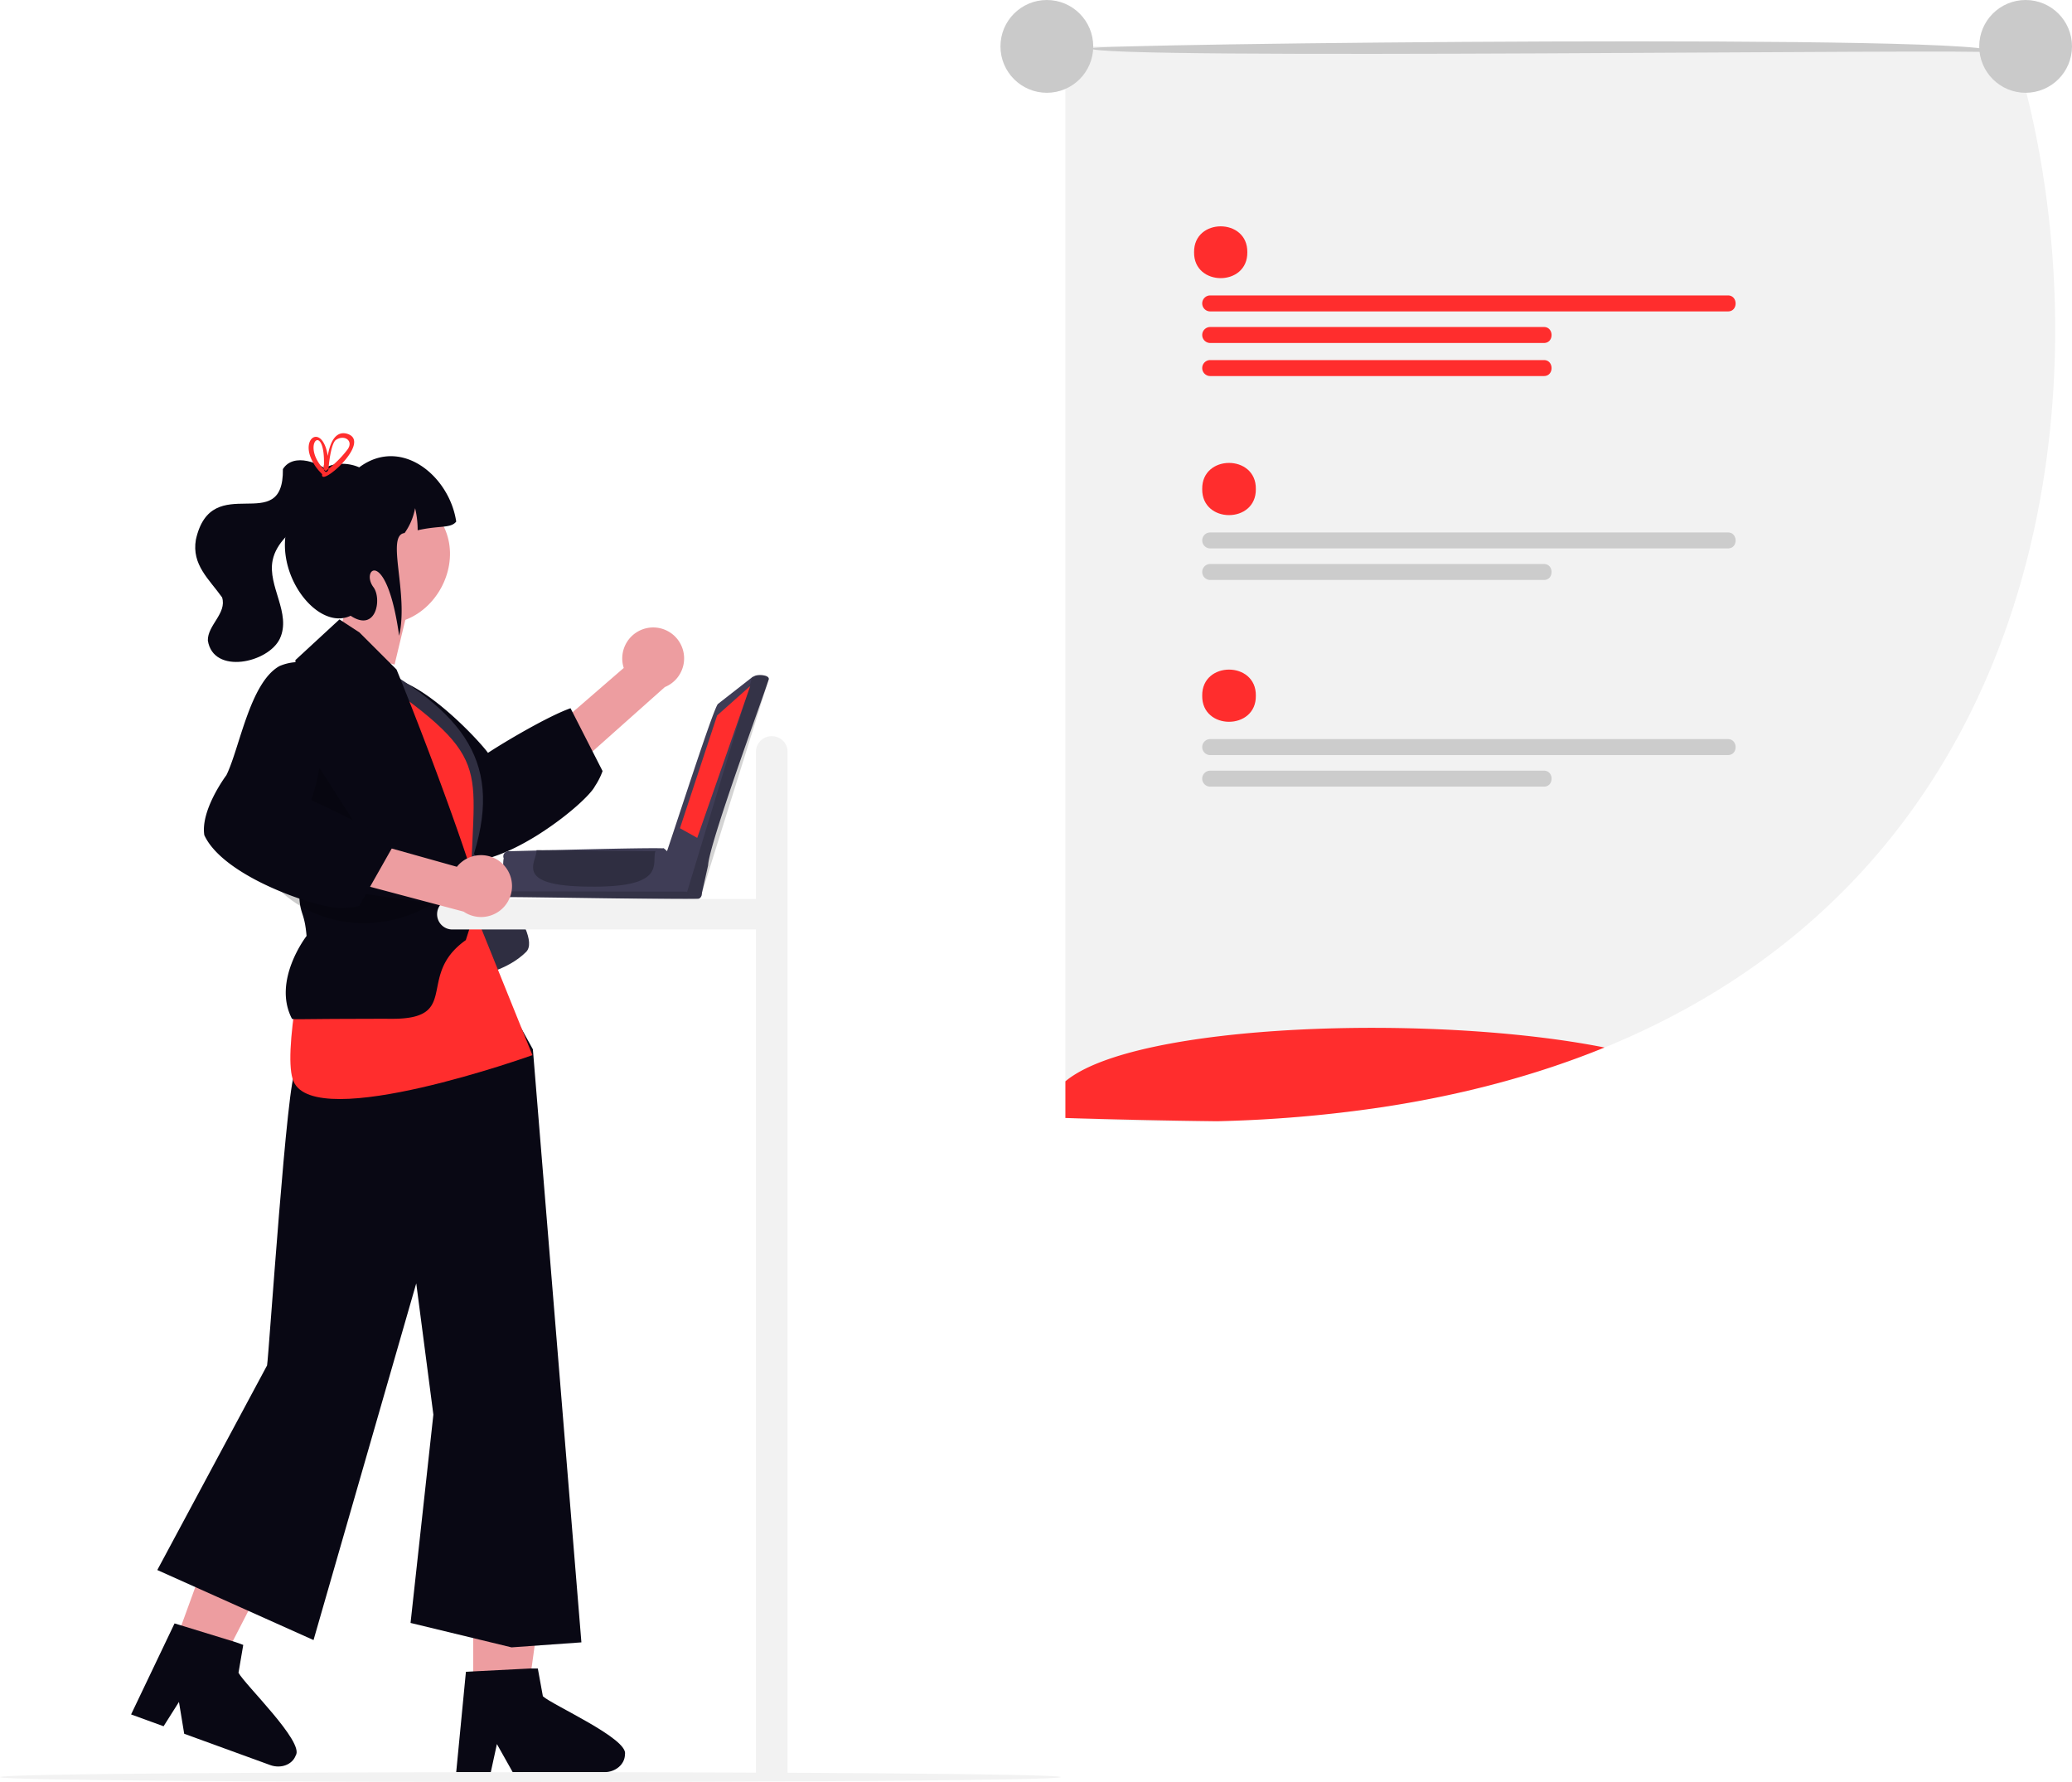 <svg xmlns="http://www.w3.org/2000/svg" width="800.128" height="688.104" viewBox="0 0 800.128 688.104" xmlns:xlink="http://www.w3.org/1999/xlink" role="img" artist="Katerina Limpitsouni" source="https://undraw.co/"><g transform="translate(-495.411 -250.992)"><g transform="translate(580.986 816.982) rotate(20)"><path d="M0,72.523H19.418L28.653,0,0,0Z" transform="translate(6.484 0)" fill="#ed9da0"/><path d="M33.471,10.725,31.517,0H28.528L8.407,1.027l-4.657.247L.191,38.066,0,40.039H13.35l.429-1.959,1.939-8.9,5.006,8.9,1.1,1.959H57.215c4.383-.024,7.928-3.085,7.947-6.863C66.656,27.163,37.222,14.164,33.471,10.725Z" transform="translate(0 62.152)" fill="#090814"/></g><path d="M1.129.48,24.637,2.17l-6.5,27.077L-4.584,22.719Z" transform="translate(629.641 478.382)" fill="#ed9da0"/><g transform="translate(671.581 833.503)"><path d="M253.4,634.732h21.04l10.008-72.523-31.052,0Z" transform="translate(-246.844 -562.209)" fill="#ed9da0"/><path d="M439.681,745.208l-1.954-10.726h-2.989l-20.121,1.027-4.657.247-3.56,36.792-.191,1.972h13.35l.429-1.959,1.939-8.9,5.006,8.9,1.1,1.959h35.394c4.383-.024,7.928-3.085,7.947-6.863C472.866,761.645,443.432,748.646,439.681,745.208Z" transform="translate(-406.21 -672.71)" fill="#090814"/></g><path d="M458.8,362.739a11.967,11.967,0,0,0-9.58,15.5l-20.536,17.775,7.758,15.114,28.648-25.509a11.95,11.95,0,0,0-6.29-22.884Z" transform="translate(287.058 130.678)" fill="#ed9da0"/><path d="M446.88,408.17l-7.714-15.122-.794-1.554c-8.258,2.9-24.48,12.388-31.877,17.232-2.711-3.778-17.787-20.215-30.822-26.522,0-.011-.011,0-.011,0q-1.344-.647-2.654-1.157a18.334,18.334,0,0,0-6.341-1.316,9.761,9.761,0,0,0-2.847.408,8.005,8.005,0,0,0-2.677,1.373c-2.121,1.634-3.732,4.481-4.64,8.882a17.373,17.373,0,0,0,.805,6.171c3.63,12.036,17.969,25.479,23.04,34.146.5,1.339,5.479,14.52,13.341,19.194a12.684,12.684,0,0,0,1.282.681c.488.068.976.125,1.486.147h.011a20.853,20.853,0,0,0,2.394.034c.408-.011.828-.045,1.248-.079.091-.011.17-.011.261-.023a37.827,37.827,0,0,0,7.7-1.679c.284-.091.567-.182.851-.284a63.377,63.377,0,0,0,6.319-2.541c1.191-.545,2.371-1.134,3.551-1.747,1.429-.749,2.859-1.543,4.254-2.371,1.2-.692,2.382-1.418,3.539-2.167v-.011c.272-.159.545-.34.817-.533h.011c10.346-6.727,18.786-14.543,20.408-17.776a26.268,26.268,0,0,0,2.927-5.8Z" transform="translate(277.355 132.98)" fill="#090814"/><path d="M396.035,451.693s28.44,32,21.291,39.148-18.273,9.026-18.273,9.026l-13.6-1.048Z" transform="translate(281.249 127.734)" fill="#2f2e41"/><path d="M364.027,376.021c36.681,21.462,49.016,41.964,32.052,83.221Z" transform="translate(278.368 132.481)" fill="#2f2e41"/><path d="M341.36,535.966c-2.976-1.384-10.368,110.285-10.971,113.091l-42.387,79L348.334,755.1,388,617.356l6.612,50.689L385.8,748.486l39,9.431,26.974-1.927-18.734-229-35.549-64.458Z" transform="translate(268.151 129.192)" fill="#090814"/><path d="M364.993,378.81c49.807,34.358,37.645,34.97,38.051,88l23.733,58.766s-83.666,30.023-92.244,10.152S364.993,378.81,364.993,378.81Z" transform="translate(274.239 132.855)" fill="#ff2d2d"/><path d="M403.9,458.894c-.1-.363-.227-.783-.363-1.225v-.011c-.216-.715-.465-1.5-.76-2.394-.182-.567-.374-1.18-.59-1.826-.136-.408-.272-.828-.42-1.271-3.993-12.059-12.047-34.543-21.826-59.4v-.011q-1.77-4.475-3.607-9.041c-.113-.272-.216-.556-.329-.828-.488-1.214-.987-2.439-1.486-3.664L360.192,364.9l-7.725-5.037-17.016,15.711s.011.272.034.805c.238,4.844,1.407,31,1.554,61.927.034,7.793.011,15.893-.125,24.027v.216c-.034,2.133,0,3.789.1,5.128a22.338,22.338,0,0,0,.329,2.836c.635,3.494,1.8,4.311,2.428,11.582,0,0-13.386,17.254-5.615,32.024a10.649,10.649,0,0,0,1.861.113c2.745.045,9.143-.125,26.738-.136,3.052-.023,6.432-.023,10.187-.011,24.605,0,11.344-14.237,24.492-27.2.284-.284.567-.556.873-.828a29.791,29.791,0,0,1,2.949-2.348l2.2-6.829.7-2.189.011-.284.068-3.029.147-6.035.1-4.016a14.906,14.906,0,0,0-.59-2.427Z" transform="translate(274.028 130.309)" fill="#090814"/><path d="M183.722,274.171l-3.908,24.39,26.453,10.911Z" transform="translate(432.965 270.036)" opacity="0.2"/><path d="M380.34,313.365c29.593,16.839,5.3,61.27-24.846,45.449C325.9,341.975,350.2,297.544,380.34,313.365Z" transform="translate(275.417 129.694)" fill="#ed9da0"/><path d="M326.6,448.837c15.692,18.493,42.433,21.163,62.741,8.753Z" transform="translate(273.339 142.268)" opacity="0.2"/><path d="M397.592,324.19c-2.074,2.7-6.406,1.432-14.889,3.357a35.368,35.368,0,0,0-.989-8.538,24.034,24.034,0,0,1-4.052,9.609c-7.366.817,1.664,23.2-2.108,39.65-4.86-34.712-15.081-25.618-9.917-18.733,3.306,4.408,1.1,17.631-8.815,11.019-16.363,7.777-39.669-30.854-13.839-48.971-.462-9.793,10.435-11.34,17.145-8.329C376.411,291.123,395.015,306.666,397.592,324.19Z" transform="translate(273.989 128.206)" fill="#090814"/><path d="M40.045,2.355C35.788,28.533,12.967-2.46,2.236,23.3c-3.374,9.329,2.415,16,6.076,23.747C9.148,53.413.869,56.642,0,62.5c-.241,13.43,21.426,12.608,27.483,4.135,6.224-8.87-1.208-20.771,2.533-30.291,5.258-13.218,26.641-13.317,28.5-28.695C54.914,2.511,45.213-3.373,40.045,2.355Z" transform="matrix(0.985, -0.174, 0.174, 0.985, 564.801, 436.779)" fill="#090814"/><path d="M347.267,303.87c-.216.091-.431.182-.624.284h-.011c-.182.091-.363.182-.545.284-.023.011-.034.023-.057.034-.238-.227-.476-.454-.726-.681a2.624,2.624,0,0,0,.045,1.112l.034.136c.227.238.465.465.715.7.227-.17.442-.352.669-.522.136-.113.272-.227.42-.34.023-.295.057-.635.091-1.01Zm6.829-12.615c-5.059-1.157-6.693,5.457-7.181,8.644-1.838-11.571-9.484-7.929-6.84-.034a17.678,17.678,0,0,0,3.891,6.262c.238.272.5.545.771.817-.306,1.588,1.237,1.18,3.324-.284a27.8,27.8,0,0,0,4.254-3.732C356.479,298.561,359.723,292.719,354.1,291.256Zm.159,6.511a39.642,39.642,0,0,1-5.23,5.547q-.9.817-1.838,1.565c-.011.1-.011.193-.023.272a2.082,2.082,0,0,1-.159.318c-.635,1.146-1.35.522-1.622-.431-.023-.034-.057-.068-.079-.1a15.986,15.986,0,0,1-2.348-3.108c-4.685-8.122,2.859-13.647,2.484,1.52a1.438,1.438,0,0,0-.136.442,2.624,2.624,0,0,0,.045,1.112l.034.136c.227.238.465.465.715.7.227-.17.442-.352.669-.522.136-.113.272-.227.42-.34.023-.295.057-.635.091-1.01v-.011c.295-3.04,1.1-8.508,2.586-9.994,3.267-2.507,7.5.2,4.39,3.9Zm-6.988,6.1c-.216.091-.431.182-.624.284h-.011c-.182.091-.363.182-.545.284-.023.011-.034.023-.057.034-.238-.227-.476-.454-.726-.681a2.624,2.624,0,0,0,.045,1.112l.034.136c.227.238.465.465.715.7.227-.17.442-.352.669-.522.136-.113.272-.227.42-.34.023-.295.057-.635.091-1.01Z" transform="translate(275.075 127.156)" fill="#ff2d2d"/><path d="M404.686,432.751c8.225-.164,52.405-1.432,59.65-1.12.41-1.435,14.144,16.166,14.478,16.275a2.006,2.006,0,0,1-.671,3.225c-.807.491-72.032-.827-72.895-.655a1.981,1.981,0,0,1-1.768-1.152L403,448.258c-.049-1.824-.647-11.147-.111-12.741a1.973,1.973,0,0,1,1.792-2.767Z" transform="translate(287.048 146.936)" fill="#3f3d56"/><path d="M402.971,446.61c.418,1,.953,2.267,2.244,2.22l72.143.81a1.99,1.99,0,0,0,1.736-2.921Z" transform="translate(287.081 148.583)" opacity="0.17" style="isolation:isolate"/><path d="M457.959,401.223c.777-.858,20.064-61.811,21.674-62.321L492.8,328.614l1.177-.565c1.637-.574,5.563-.186,5.209,1.411h0c-3.094,9.473-22.992,63.426-23.428,71.838l-2.4,10.716a1.424,1.424,0,0,1-.9.9,3.074,3.074,0,0,1-1.652.18,4.29,4.29,0,0,1-3.192-1.473C467.441,411.246,457.058,401.442,457.959,401.223Z" transform="translate(293.088 183.869)" fill="#3f3d56"/><path d="M491.847,328.621l-25.186,83.012c.842,1.362,4.784,2.315,5.7.529.016,0,25.838-82.645,25.864-82.695C498.5,327.479,493.356,327.416,491.847,328.621Z" transform="translate(294.045 183.861)" opacity="0.17" style="isolation:isolate"/><path d="M333.25,200.416,320.459,211.8,306.1,255.353l6.674,3.718Z" transform="translate(451.883 315.462)" fill="#ff2d2d"/><path d="M499.429,433c-.577,4.226,2.162,11.268-17.152,12.442h-.144c-2.53.165-5.167.222-7.784.168-2.146.008-4.284-.059-6.342-.2h-.144c-22.2-1.442-13.837-9.86-14.126-13.884l14.99.134,30.988.268A2.822,2.822,0,0,0,499.429,433Z" transform="translate(248.843 147.746)" fill="#2f2e41"/><path d="M567.744,764.073c-.715,2.521-408.867,2.521-409.638.006C158.82,761.552,566.972,761.552,567.744,764.073Z" transform="translate(337.305 173.131)" fill="#f2f2f2"/><path d="M509.9,388.455a6,6,0,0,0-6.1,5.888v56.962H386.762a5.892,5.892,0,1,0,0,11.777H503.8v327.6H516V394.344a6,6,0,0,0-6.1-5.888Z" transform="translate(283.532 146.824)" fill="#f2f2f2"/><path d="M876.451,536.046c-25.36,10.35-54.025,18.238-86.285,23.1a510.936,510.936,0,0,1-63.3,5.369q-27.823.7-58.6-1.254V157.136a7.677,7.677,0,0,1,7.677-7.666l3.062.011,12.281.033h.211l329.677.821h1.5l11.914.033q2.563,8.254,4.77,17.006C1069.045,285.288,1047.125,466.389,876.451,536.046Z" transform="translate(238.564 119.434)" fill="#f2f2f2"/><path d="M736.6,304.537c.2,13.436-20.91,13.437-20.712,0C715.692,291.1,736.8,291.1,736.6,304.537Z" transform="translate(243.771 135.288)" fill="#ff2d2d"/><path d="M918.867,318.66H718.973a3.078,3.078,0,1,0,0,6.157H918.867C922.917,324.883,922.817,318.594,918.867,318.66Z" transform="translate(243.772 137.935)" fill="#ccc"/><path d="M847.8,329.64H718.974a3.084,3.084,0,0,0,0,6.168H847.8C851.83,335.863,851.763,329.585,847.8,329.64Z" transform="translate(243.771 139.135)" fill="#ccc"/><path d="M918.868,236.16H718.974a3.084,3.084,0,1,0,0,6.168H918.868C922.917,242.383,922.817,236.1,918.868,236.16Z" transform="translate(243.771 128.913)" fill="#ff2d2d"/><path d="M847.8,247.15H718.974a3.084,3.084,0,1,0,0,6.168H847.8C851.83,253.373,851.763,247.095,847.8,247.15Z" transform="translate(243.771 130.115)" fill="#ff2d2d"/><path d="M847.8,258.66H718.974a3.084,3.084,0,1,0,0,6.168H847.8C851.83,264.883,851.763,258.6,847.8,258.66Z" transform="translate(243.771 131.374)" fill="#ff2d2d"/><path d="M736.6,376.476c.2,13.436-20.91,13.437-20.712,0C715.692,363.04,736.8,363.04,736.6,376.476Z" transform="translate(243.771 143.155)" fill="#ff2d2d"/><path d="M918.868,390.59H718.974a3.084,3.084,0,1,0,0,6.168H918.868C922.917,396.813,922.817,390.535,918.868,390.59Z" transform="translate(243.771 145.8)" fill="#ccc"/><path d="M847.8,401.58H718.974a3.084,3.084,0,1,0,0,6.168H847.8C851.83,407.8,851.763,401.525,847.8,401.58Z" transform="translate(243.771 147.002)" fill="#ccc"/><path d="M733.617,222.11c.195,13.336-20.754,13.336-20.557,0C712.865,208.773,733.813,208.773,733.617,222.11Z" transform="translate(243.461 126.283)" fill="#ff2d2d"/><path d="M1025.474,152.019c-1.591-1.6-348.851,3.069-348.456-1.614C675.309,148.638,1035,144.6,1025.474,152.019Z" transform="translate(239.52 119.241)" fill="#cacaca"/><circle cx="17.913" cy="17.913" r="17.913" transform="translate(881.751 250.992)" fill="#cacaca"/><circle cx="17.913" cy="17.913" r="17.913" transform="translate(1259.713 250.992)" fill="#cacaca"/><path d="M876.451,498.688c-25.36,10.35-54.025,18.238-86.285,23.1a510.936,510.936,0,0,1-63.3,5.369q-28.621-.333-58.6-1.254V511.745C695.172,489.17,810.433,485.565,876.451,498.688Z" transform="translate(238.564 156.791)" fill="#ff2d2d"/><path d="M412.288,444.386a11.966,11.966,0,0,0-18.216.55L367.923,437.6l-8.337,14.8,37.073,9.848a11.95,11.95,0,0,0,15.629-17.86Z" transform="translate(277.771 140.757)" fill="#ed9da0"/><path d="M361.441,435.487c-1.895-.987-3.789-1.951-5.638-2.847-4.016-1.985-7.748-3.721-10.493-4.9a94.87,94.87,0,0,0,3.2-12.5c3.222-16.245,5.411-41.565-9.279-40.816a19.169,19.169,0,0,0-6.171,1.5c-11.446,6.364-15.371,31.673-20.5,42.12-.9,1.214-9.994,13.828-8.531,23.165,4.152,9.075,17.356,16.835,29.733,21.883l.011.011c2.382.976,4.742,1.849,6.988,2.62,2.564.874,5,1.6,7.192,2.167,4.367,1.134,7.782,1.645,9.427,1.418a26.575,26.575,0,0,0,6.455-.749l2.6-4.583,1.6-2.836,8.361-14.77.862-1.52A124.814,124.814,0,0,0,361.441,435.487Z" transform="translate(270.283 132.265)" fill="#090814"/></g></svg>